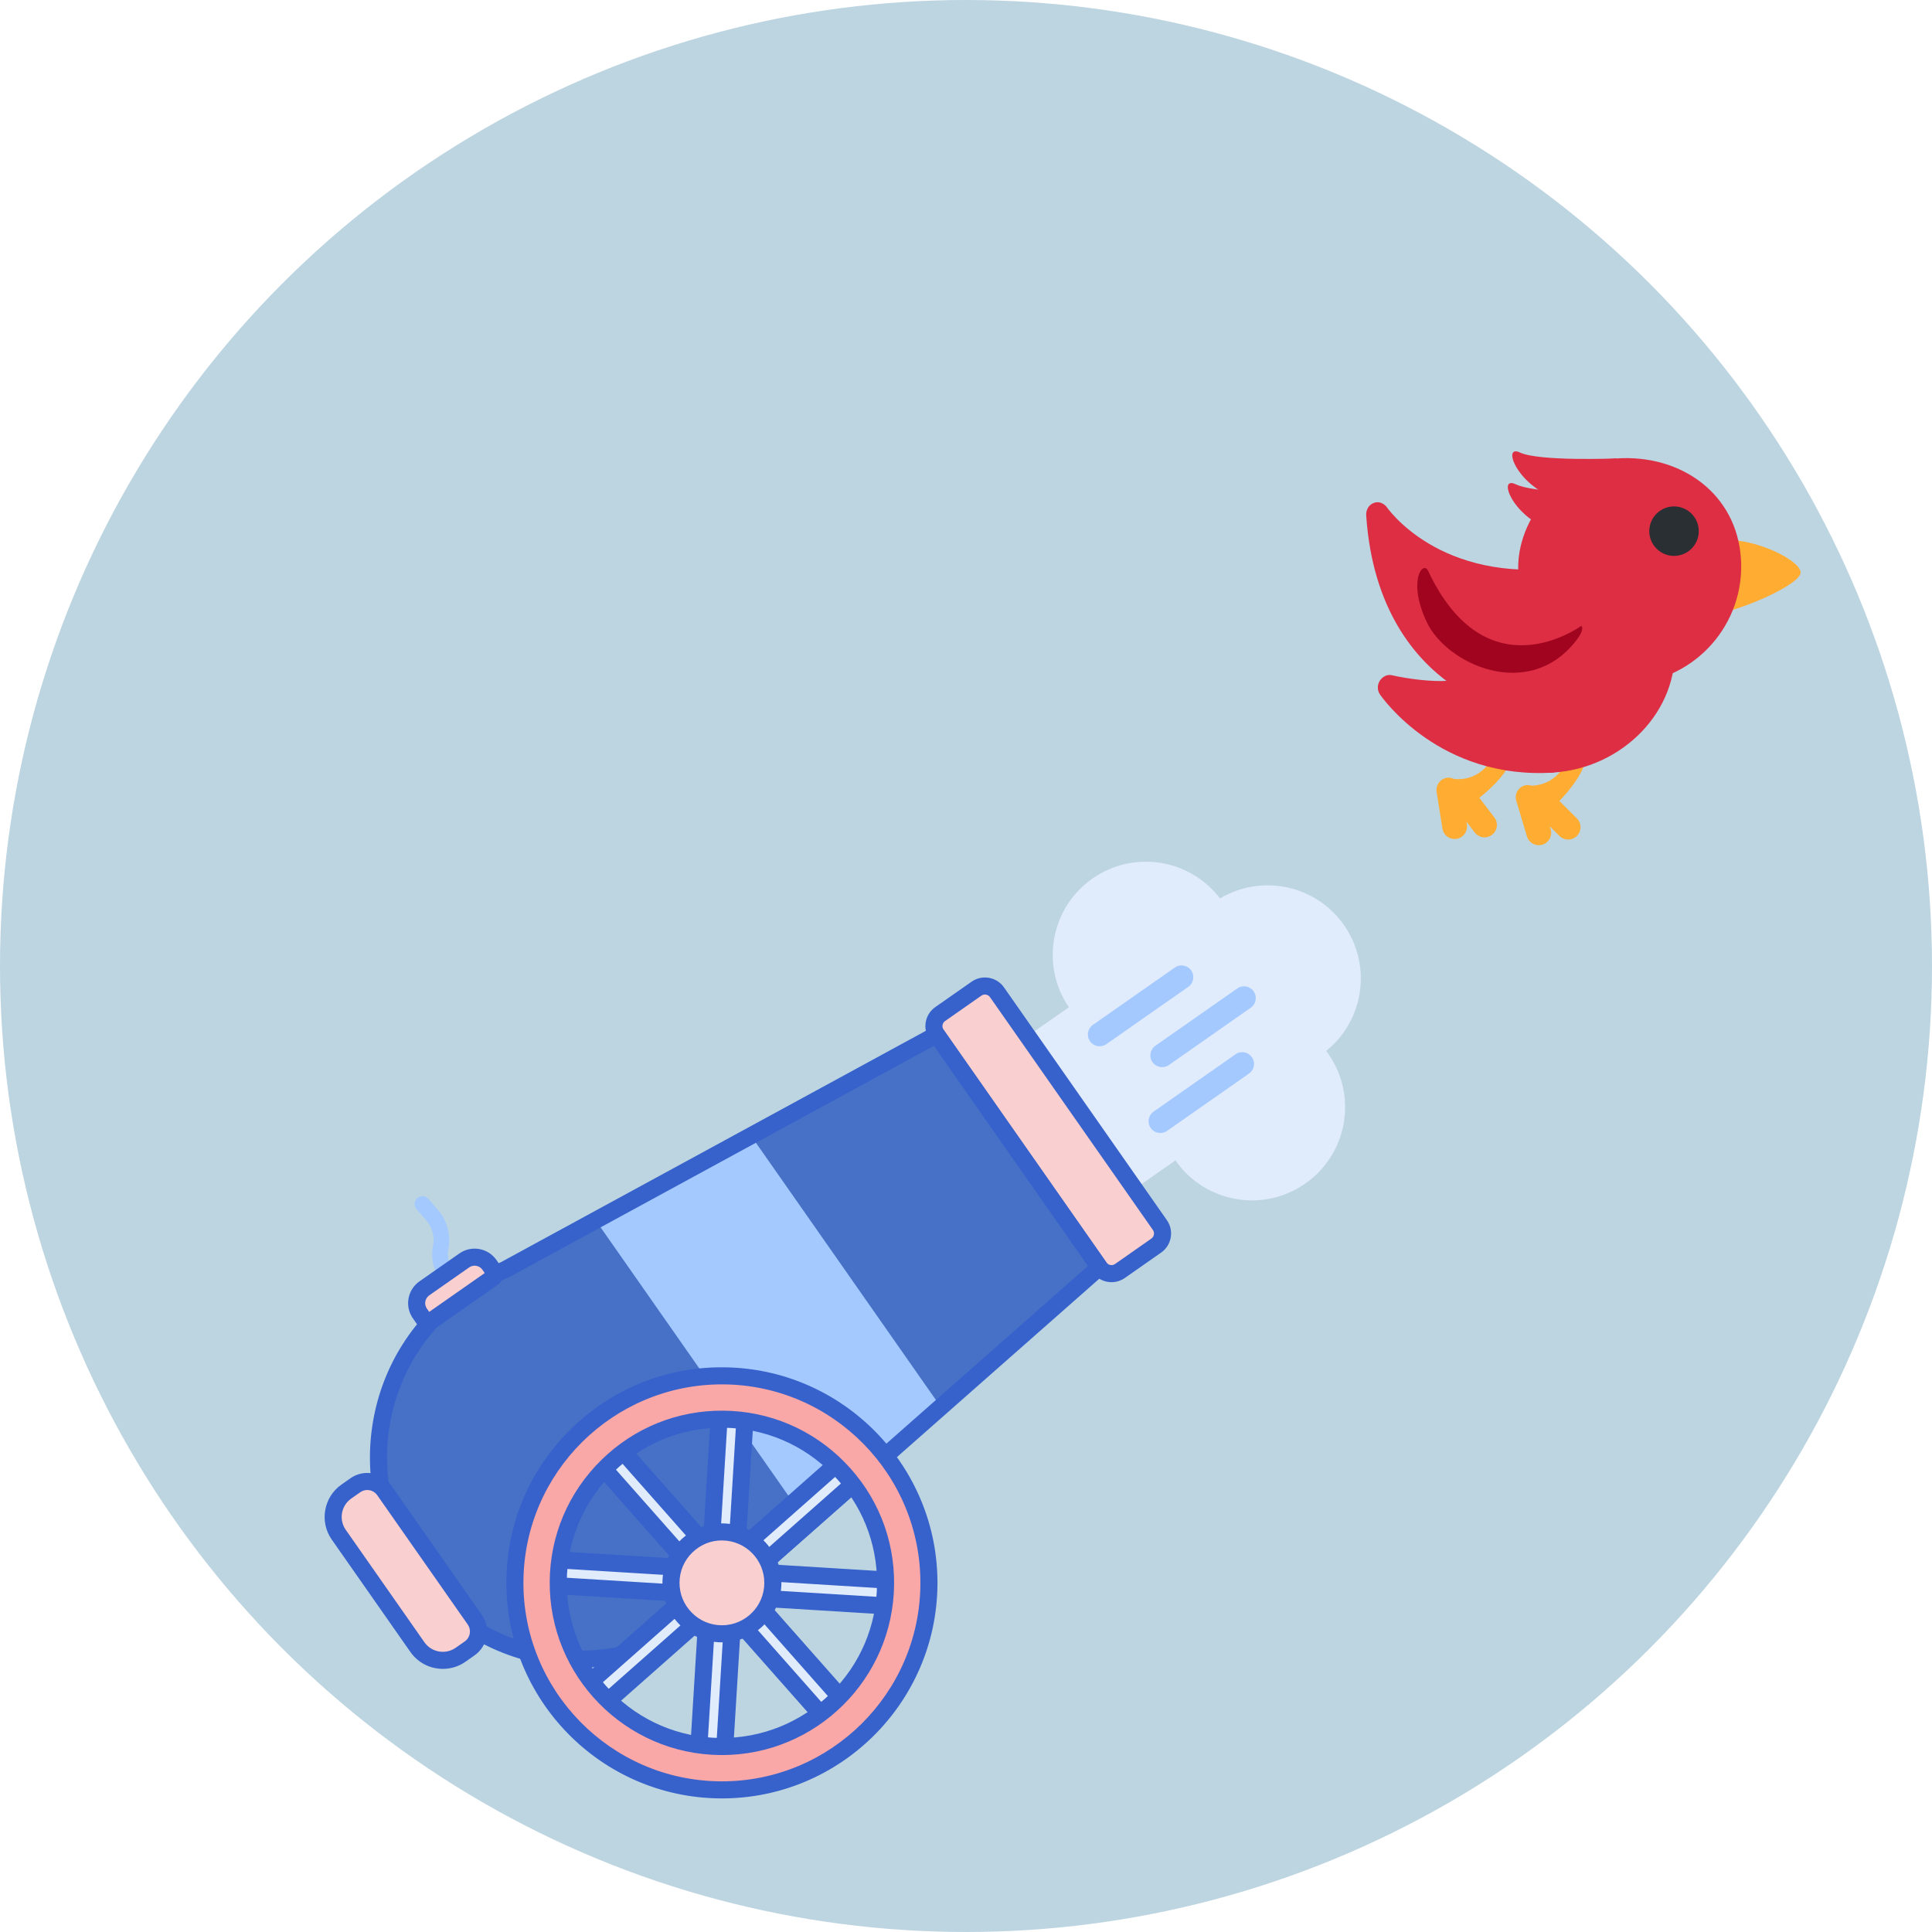 <svg width="230" height="230" viewBox="0 0 230 230" fill="none" xmlns="http://www.w3.org/2000/svg">
<circle cx="115" cy="115" r="115" fill="#BDD5E1"/>
<path d="M130.878 150.865L121.19 137.019L111.502 123.173L60.022 151.204C58.397 151.868 56.818 152.715 55.319 153.764C44.439 161.377 41.79 176.369 49.403 187.249C57.017 198.13 72.008 200.778 82.889 193.165C84.388 192.116 85.724 190.923 86.905 189.625L130.878 150.865Z" fill="#4671C6"/>
<path d="M70.913 145.274L96.208 181.425L112.004 167.502L89.405 135.205L70.913 145.274Z" fill="#A4C9FF"/>
<path d="M157.881 125.113C162.372 121.49 163.361 114.959 160.014 110.15C156.666 105.341 150.197 104.002 145.24 106.957C141.661 102.251 134.975 101.162 130.078 104.572C125.082 108.05 123.83 114.896 127.246 119.916L121.78 123.721L134.471 141.95L139.934 138.146C143.435 143.174 150.348 144.413 155.377 140.912C160.405 137.412 161.644 130.498 158.143 125.47C158.058 125.348 157.969 125.23 157.881 125.113Z" fill="#E0EBFC"/>
<path d="M137.647 148.284L133.329 151.305C132.534 151.861 131.439 151.668 130.882 150.873L111.496 123.166C110.939 122.371 111.133 121.276 111.928 120.72L116.246 117.698C117.041 117.142 118.136 117.336 118.692 118.13L138.079 145.837C138.635 146.632 138.442 147.728 137.647 148.284Z" fill="#F9CFCF"/>
<path d="M69.151 198.531C67.689 198.53 66.217 198.402 64.747 198.142C58.155 196.977 52.411 193.316 48.574 187.831C44.736 182.347 43.264 175.696 44.428 169.104C45.593 162.512 49.255 156.769 54.739 152.931C56.24 151.881 57.87 150.991 59.586 150.284L111.017 122.281C111.471 122.034 112.038 122.167 112.335 122.591L131.712 150.283C132.008 150.707 131.939 151.286 131.551 151.627L87.621 190.35C86.369 191.72 84.975 192.947 83.474 193.997C79.212 196.979 74.246 198.532 69.151 198.531ZM111.191 124.499L60.509 152.096C60.476 152.113 60.442 152.129 60.408 152.143C58.812 152.797 57.296 153.622 55.904 154.596C50.864 158.123 47.499 163.401 46.429 169.458C45.358 175.515 46.711 181.627 50.238 186.667C53.764 191.707 59.042 195.072 65.1 196.142C71.156 197.212 77.269 195.86 82.309 192.333C83.701 191.358 84.996 190.217 86.156 188.941C86.181 188.914 86.208 188.887 86.236 188.863L129.526 150.704L111.191 124.499Z" fill="#3762CC"/>
<path d="M132.329 152.639C132.167 152.639 132.004 152.624 131.841 152.596C131.112 152.467 130.477 152.062 130.052 151.455L110.665 123.749C110.241 123.142 110.078 122.406 110.207 121.677C110.336 120.948 110.741 120.312 111.348 119.888L115.666 116.867C116.272 116.443 117.008 116.28 117.737 116.408C118.467 116.537 119.102 116.942 119.526 117.549L138.913 145.255C139.337 145.862 139.5 146.598 139.371 147.327C139.243 148.056 138.837 148.692 138.231 149.116L133.913 152.138C133.442 152.467 132.892 152.639 132.329 152.639ZM117.253 118.397C117.103 118.396 116.956 118.443 116.83 118.53L112.512 121.552C112.35 121.666 112.241 121.835 112.207 122.03C112.173 122.225 112.216 122.422 112.329 122.584L131.716 150.291C131.83 150.453 131.999 150.561 132.194 150.596C132.39 150.63 132.585 150.587 132.747 150.473L137.065 147.451L137.066 147.451C137.4 147.217 137.482 146.754 137.248 146.42L117.861 118.713C117.747 118.551 117.577 118.443 117.383 118.408C117.34 118.4 117.296 118.397 117.253 118.397Z" fill="#3762CC"/>
<path d="M54.228 154.434C53.886 154.463 53.54 154.301 53.35 153.987L52.243 152.161C51.533 150.991 51.27 149.497 51.557 148.261C51.768 147.349 51.456 146.114 50.832 145.388L49.585 143.941C49.249 143.55 49.293 142.96 49.683 142.624C50.073 142.287 50.663 142.331 50.999 142.722L52.246 144.169C53.255 145.341 53.72 147.198 53.375 148.683C53.2 149.438 53.386 150.447 53.839 151.193L54.946 153.019C55.213 153.46 55.072 154.034 54.632 154.302C54.505 154.379 54.367 154.422 54.228 154.434Z" fill="#A4C9FF"/>
<path d="M58.682 152.111L51.286 157.286C51.043 157.456 50.708 157.397 50.538 157.154L49.988 156.368C49.308 155.397 49.544 154.057 50.517 153.377L55.273 150.049C56.245 149.369 57.584 149.605 58.264 150.577L58.814 151.363C58.984 151.606 58.924 151.941 58.682 152.111Z" fill="#F9CFCF"/>
<path d="M50.981 158.399C50.89 158.399 50.799 158.391 50.708 158.375C50.299 158.303 49.943 158.076 49.705 157.736L49.156 156.951C48.672 156.258 48.486 155.419 48.633 154.586C48.78 153.754 49.242 153.029 49.935 152.545L54.691 149.217C56.12 148.217 58.096 148.565 59.096 149.995L59.646 150.781C59.884 151.12 59.975 151.532 59.903 151.941C59.83 152.349 59.604 152.705 59.264 152.943L51.867 158.118C51.604 158.303 51.296 158.399 50.981 158.399ZM56.503 150.677C56.279 150.677 56.053 150.743 55.855 150.881L51.099 154.209C50.587 154.567 50.462 155.274 50.82 155.786L51.095 156.178L57.707 151.552L57.432 151.159C57.213 150.845 56.861 150.677 56.503 150.677Z" fill="#3762CC"/>
<path d="M55.907 196.24L54.83 196.994C53.16 198.162 50.859 197.756 49.691 196.086L40.326 182.702C39.157 181.032 39.564 178.732 41.234 177.563L42.311 176.809C43.425 176.03 44.959 176.301 45.738 177.415L56.513 192.814C57.292 193.928 57.02 195.462 55.907 196.24Z" fill="#F9CFCF"/>
<path d="M52.721 198.675C51.236 198.675 49.774 197.975 48.861 196.669L39.495 183.285C38.008 181.159 38.527 178.219 40.653 176.731L41.731 175.977C43.301 174.878 45.472 175.262 46.571 176.833L57.347 192.232C57.879 192.992 58.083 193.915 57.922 194.829C57.76 195.743 57.252 196.54 56.491 197.072L55.414 197.826C54.594 198.4 53.653 198.675 52.721 198.675ZM43.722 177.382C43.436 177.382 43.147 177.466 42.895 177.642L41.818 178.396C40.609 179.241 40.314 180.912 41.16 182.121L50.525 195.504C51.371 196.713 53.041 197.008 54.25 196.162L55.327 195.408C55.643 195.187 55.854 194.856 55.921 194.476C55.989 194.096 55.903 193.713 55.683 193.396L44.907 177.998C44.627 177.596 44.178 177.382 43.722 177.382Z" fill="#3762CC"/>
<path d="M141.464 117.48L131.712 124.304C131.078 124.747 130.205 124.593 129.762 123.959C129.319 123.325 129.473 122.452 130.107 122.009L139.859 115.185C140.492 114.741 141.366 114.896 141.809 115.529C142.252 116.163 142.098 117.036 141.464 117.48Z" fill="#A4C9FF"/>
<path d="M148.902 119.966L139.15 126.79C138.516 127.234 137.643 127.079 137.2 126.446C136.756 125.812 136.911 124.939 137.544 124.496L147.296 117.672C147.93 117.229 148.803 117.383 149.246 118.017C149.69 118.65 149.535 119.523 148.902 119.966Z" fill="#A4C9FF"/>
<path d="M148.691 127.805L138.939 134.629C138.305 135.073 137.432 134.918 136.989 134.285C136.545 133.651 136.7 132.778 137.333 132.335L147.085 125.511C147.719 125.067 148.592 125.222 149.035 125.856C149.479 126.489 149.324 127.362 148.691 127.805Z" fill="#A4C9FF"/>
<path d="M86.272 194.841C89.621 194.842 92.337 192.128 92.338 188.778C92.34 185.429 89.625 182.712 86.276 182.711C82.926 182.71 80.21 185.425 80.209 188.774C80.208 192.124 82.922 194.84 86.272 194.841Z" fill="#F9CFCF"/>
<path d="M84.653 209.42C83.804 209.368 83.158 208.637 83.21 207.788L85.602 168.894C85.654 168.045 86.385 167.398 87.234 167.451C88.083 167.504 88.73 168.234 88.677 169.083L86.285 207.978C86.233 208.827 85.502 209.473 84.653 209.42Z" fill="#E0EBFC"/>
<path d="M105.295 191.169L66.4 188.777C65.551 188.725 64.905 187.994 64.958 187.145C65.01 186.296 65.741 185.65 66.59 185.703L105.485 188.095C106.334 188.147 106.98 188.878 106.927 189.727C106.875 190.575 106.144 191.221 105.295 191.169Z" fill="#E0EBFC"/>
<path d="M98.755 204.57C98.361 204.546 97.977 204.372 97.695 204.053L71.884 174.859C71.32 174.221 71.38 173.248 72.018 172.685C72.655 172.121 73.629 172.181 74.192 172.818L100.003 202.012C100.567 202.65 100.507 203.623 99.869 204.187C99.551 204.468 99.148 204.594 98.755 204.57Z" fill="#E0EBFC"/>
<path d="M71.251 202.879C70.857 202.855 70.473 202.681 70.192 202.362C69.628 201.724 69.688 200.751 70.326 200.187L99.52 174.376C100.157 173.812 101.13 173.872 101.694 174.509C102.257 175.147 102.197 176.12 101.56 176.684L72.366 202.495C72.047 202.778 71.644 202.903 71.251 202.879Z" fill="#E0EBFC"/>
<path d="M84.748 210.439C84.695 210.439 84.643 210.437 84.59 210.434C83.909 210.392 83.285 210.087 82.832 209.576C82.38 209.065 82.154 208.407 82.196 207.726L84.588 168.832C84.674 167.425 85.883 166.351 87.296 166.437C87.978 166.479 88.602 166.784 89.054 167.296C89.506 167.807 89.732 168.464 89.69 169.146L87.298 208.04C87.216 209.394 86.087 210.439 84.748 210.439ZM87.139 168.464C86.864 168.463 86.632 168.678 86.615 168.956L84.223 207.851C84.214 207.991 84.261 208.126 84.353 208.23C84.446 208.336 84.575 208.398 84.714 208.407C84.998 208.419 85.253 208.204 85.27 207.915L87.662 169.021C87.671 168.881 87.624 168.746 87.532 168.641C87.439 168.536 87.311 168.473 87.171 168.465C87.16 168.464 87.149 168.464 87.139 168.464Z" fill="#3762CC"/>
<path d="M105.394 192.188C105.341 192.188 105.287 192.186 105.235 192.183L66.339 189.791C64.933 189.704 63.859 188.49 63.946 187.083C63.987 186.401 64.292 185.777 64.803 185.325C65.315 184.873 65.969 184.644 66.653 184.689L105.548 187.081C106.955 187.167 108.029 188.382 107.942 189.788C107.901 190.47 107.596 191.095 107.085 191.547C106.612 191.963 106.018 192.188 105.394 192.188ZM66.495 186.715C66.367 186.715 66.246 186.761 66.148 186.847C66.043 186.94 65.981 187.068 65.972 187.208C65.954 187.496 66.175 187.746 66.464 187.764L105.359 190.156C105.502 190.161 105.634 190.118 105.739 190.025C105.844 189.932 105.907 189.804 105.915 189.664C105.933 189.376 105.712 189.126 105.423 189.109L66.528 186.717C66.517 186.716 66.506 186.715 66.495 186.715Z" fill="#3762CC"/>
<path d="M98.852 205.589C98.799 205.589 98.745 205.587 98.692 205.584C98.011 205.542 97.387 205.237 96.934 204.726L71.123 175.532C70.67 175.021 70.445 174.364 70.487 173.682C70.528 173 70.833 172.376 71.345 171.924C71.856 171.472 72.512 171.248 73.194 171.288C73.876 171.33 74.5 171.635 74.952 172.146L100.764 201.34C101.216 201.851 101.442 202.508 101.4 203.19C101.358 203.871 101.053 204.496 100.542 204.948C100.071 205.364 99.476 205.589 98.852 205.589ZM73.037 173.315C72.909 173.315 72.787 173.36 72.69 173.446C72.584 173.539 72.522 173.667 72.514 173.807C72.505 173.947 72.552 174.082 72.644 174.187L98.456 203.381C98.549 203.486 98.677 203.549 98.817 203.557C98.954 203.564 99.091 203.52 99.197 203.426C99.302 203.333 99.364 203.205 99.373 203.066C99.382 202.926 99.335 202.791 99.242 202.686L73.43 173.492C73.338 173.387 73.21 173.324 73.07 173.316C73.059 173.315 73.048 173.315 73.037 173.315Z" fill="#3762CC"/>
<path d="M71.35 203.897C71.297 203.897 71.244 203.896 71.19 203.892C70.509 203.85 69.885 203.546 69.433 203.035C68.98 202.523 68.754 201.866 68.796 201.184C68.838 200.503 69.143 199.878 69.655 199.427L98.849 173.615C99.905 172.682 101.522 172.782 102.456 173.837C102.909 174.349 103.135 175.005 103.093 175.687C103.051 176.369 102.746 176.993 102.235 177.445L73.041 203.257C72.569 203.673 71.974 203.898 71.35 203.897ZM100.54 175.006C100.416 175.006 100.292 175.049 100.192 175.137L70.999 200.948C70.894 201.041 70.831 201.169 70.823 201.309C70.814 201.449 70.861 201.584 70.953 201.689C71.046 201.794 71.174 201.857 71.314 201.865C71.394 201.869 71.552 201.86 71.693 201.735L100.888 175.923C100.993 175.83 101.055 175.702 101.064 175.563C101.073 175.423 101.026 175.288 100.933 175.183C100.83 175.065 100.685 175.006 100.54 175.006Z" fill="#3762CC"/>
<path d="M86.165 163.791C72.554 163.668 61.421 174.602 61.298 188.212C61.174 201.823 72.108 212.957 85.719 213.08C99.33 213.203 110.463 202.27 110.586 188.659C110.71 175.048 99.776 163.915 86.165 163.791ZM85.766 207.919C75.022 207.822 66.362 199.003 66.459 188.259C66.556 177.516 75.376 168.855 86.119 168.953C96.862 169.05 105.523 177.869 105.425 188.612C105.328 199.356 96.509 208.017 85.766 207.919Z" fill="#F9A7A7"/>
<path d="M85.936 214.097C85.861 214.097 85.785 214.097 85.709 214.096C71.56 213.967 60.153 202.352 60.282 188.203C60.344 181.349 63.071 174.929 67.962 170.127C72.852 165.324 79.332 162.701 86.174 162.776C100.323 162.904 111.73 174.519 111.602 188.668C111.474 202.741 99.982 214.101 85.936 214.097ZM85.947 164.806C73.012 164.802 62.43 175.261 62.313 188.221C62.195 201.25 72.699 211.946 85.728 212.064C85.797 212.065 85.868 212.065 85.938 212.065C98.873 212.071 109.454 201.61 109.571 188.65C109.689 175.621 99.185 164.925 86.156 164.807C86.087 164.806 86.015 164.806 85.947 164.806ZM85.938 208.935C85.877 208.935 85.817 208.935 85.756 208.935C74.453 208.832 65.34 199.553 65.442 188.25C65.492 182.783 67.673 177.657 71.584 173.816C75.495 169.976 80.642 167.887 86.127 167.937C91.594 167.987 96.72 170.168 100.561 174.079C104.402 177.99 106.49 183.154 106.44 188.621C106.339 199.864 97.159 208.939 85.938 208.935ZM85.944 169.968C81.08 169.966 76.492 171.843 73.008 175.265C69.484 178.726 67.519 183.344 67.474 188.269C67.43 193.194 69.31 197.846 72.771 201.37C76.232 204.893 80.85 206.859 85.774 206.903C90.68 206.943 95.352 205.067 98.876 201.606C102.4 198.146 104.365 193.528 104.409 188.603C104.454 183.678 102.573 179.026 99.112 175.502C95.652 171.978 91.034 170.013 86.109 169.968C86.054 169.968 85.999 169.968 85.944 169.968Z" fill="#3762CC"/>
<path d="M85.942 194.501C89.291 194.502 92.007 191.787 92.008 188.438C92.01 185.088 89.295 182.372 85.946 182.371C82.596 182.37 79.88 185.084 79.879 188.434C79.878 191.783 82.592 194.5 85.942 194.501Z" fill="#F9CFCF"/>
<path d="M85.941 195.516C85.921 195.516 85.9 195.516 85.879 195.516C83.99 195.499 82.22 194.746 80.893 193.395C79.567 192.044 78.846 190.261 78.863 188.372C78.898 184.489 82.069 181.355 85.944 181.356C85.966 181.356 85.986 181.356 86.007 181.356C89.911 181.391 93.058 184.596 93.023 188.5C92.988 192.383 89.816 195.518 85.941 195.516ZM85.897 193.485C85.912 193.485 85.927 193.485 85.941 193.485C88.705 193.485 90.966 191.25 90.991 188.481C91.016 185.697 88.772 183.412 85.988 183.387C84.656 183.36 83.371 183.889 82.407 184.835C81.444 185.781 80.906 187.043 80.894 188.39C80.882 189.735 81.396 191.007 82.342 191.971C83.289 192.935 84.551 193.472 85.897 193.485Z" fill="#3762CC"/>
<path d="M201.876 68.962C202.039 71.394 199.273 73.564 202.924 73.319C206.575 73.073 214.46 69.59 214.36 68.122C214.26 66.654 208.901 64.063 205.25 64.309C201.599 64.553 201.711 66.529 201.876 68.962ZM172.252 92.59C172.536 92.552 172.826 92.601 173.082 92.73C176.505 93.072 177.83 89.955 177.83 89.955C178.476 89.46 179.274 86.997 180.169 88.166L179.894 90.23C179.619 92.294 176.111 94.977 176.111 94.977L177.899 97.316C178.017 97.469 178.103 97.645 178.153 97.832C178.202 98.019 178.215 98.213 178.189 98.405C178.164 98.597 178.101 98.781 178.004 98.949C177.907 99.116 177.778 99.263 177.624 99.38C177.47 99.497 177.295 99.583 177.108 99.633C176.921 99.683 176.727 99.695 176.535 99.67C176.343 99.644 176.159 99.581 175.991 99.484C175.824 99.387 175.677 99.258 175.56 99.105L174.569 97.809L174.627 98.176C174.688 98.561 174.593 98.956 174.364 99.272C174.135 99.588 173.789 99.8 173.403 99.861C173.017 99.923 172.623 99.828 172.307 99.599C171.991 99.369 171.779 99.024 171.717 98.638L171.026 94.276C170.965 93.89 171.061 93.496 171.29 93.18C171.52 92.864 171.866 92.652 172.252 92.59V92.59ZM181.494 93.507C181.772 93.433 182.065 93.442 182.337 93.534C185.774 93.413 186.671 90.148 186.671 90.148C187.245 89.57 187.706 87.022 188.75 88.061L188.754 90.143C188.758 92.225 185.64 95.353 185.64 95.353L187.726 97.432C187.863 97.569 187.972 97.731 188.047 97.909C188.121 98.088 188.159 98.279 188.16 98.472C188.16 98.665 188.122 98.857 188.049 99.036C187.975 99.214 187.867 99.377 187.731 99.514C187.594 99.651 187.432 99.76 187.254 99.834C187.076 99.908 186.884 99.947 186.691 99.947C186.498 99.948 186.306 99.91 186.127 99.836C185.949 99.763 185.786 99.655 185.649 99.518L184.493 98.367L184.601 98.723C184.713 99.097 184.673 99.501 184.488 99.845C184.303 100.189 183.989 100.445 183.614 100.558C183.24 100.67 182.837 100.629 182.493 100.444C182.149 100.259 181.893 99.945 181.78 99.571L180.511 95.342C180.454 95.157 180.435 94.962 180.454 94.77C180.473 94.577 180.529 94.39 180.621 94.22C180.712 94.049 180.837 93.898 180.986 93.776C181.136 93.654 181.309 93.562 181.494 93.507V93.507Z" fill="#FFAC33"/>
<path d="M163.461 59.907C164.025 59.656 164.577 59.823 165.007 60.266C165.086 60.348 171.227 69.55 186.401 67.545C186.902 67.478 181.78 85.164 181.691 85.155C181.509 85.135 177.172 84.614 172.652 81.397C168.503 78.445 163.401 72.577 162.645 61.377C162.604 60.762 162.897 60.158 163.461 59.907V59.907Z" fill="#DD2E44"/>
<path d="M164.244 81.076C164.544 80.581 165.112 80.251 165.685 80.382C167.589 80.817 170.392 81.182 172.354 81.049C181.713 80.419 186.136 74.97 186.181 74.925C186.586 74.51 185.495 91.932 184.98 91.967C171.444 92.88 164.572 83.094 164.285 82.677C163.958 82.198 163.942 81.572 164.244 81.076Z" fill="#DD2E44"/>
<path d="M178.804 77.996C179.35 86.108 176.866 92.513 184.978 91.966C193.09 91.419 199.914 84.722 199.368 76.609C198.822 68.496 178.256 69.884 178.804 77.996Z" fill="#DD2E44"/>
<path d="M180.761 68.273C181.28 75.98 186.535 81.902 194.24 81.382C201.948 80.862 207.775 74.195 207.255 66.487C206.735 58.78 200.141 54.056 192.434 54.576C186.544 54.972 180.303 61.47 180.761 68.273V68.273Z" fill="#DD2E44"/>
<path d="M199.29 66.178C197.664 66.178 196.345 64.86 196.345 63.234C196.345 61.608 197.664 60.289 199.29 60.289C200.916 60.289 202.234 61.608 202.234 63.234C202.234 64.86 200.916 66.178 199.29 66.178Z" fill="#292F33"/>
<path d="M188.239 74.505C188.239 74.505 177.006 82.82 170.002 67.941C169.419 66.701 167.522 69.108 169.856 74.068C172.191 79.028 181.892 83.549 187.582 76.329C188.782 74.805 188.239 74.505 188.239 74.505Z" fill="#A0041E"/>
<path d="M192.434 54.574C192.434 54.574 183.238 54.948 180.953 53.872C178.668 52.796 180.753 58.188 185.756 59.45C190.758 60.712 192.434 54.574 192.434 54.574V54.574Z" fill="#DD2E44"/>
<path d="M189.34 58.521C189.34 58.521 182.714 58.721 180.428 57.647C178.141 56.572 180.227 61.963 185.23 63.225C190.234 64.487 189.34 58.521 189.34 58.521V58.521Z" fill="#DD2E44"/>
</svg>
